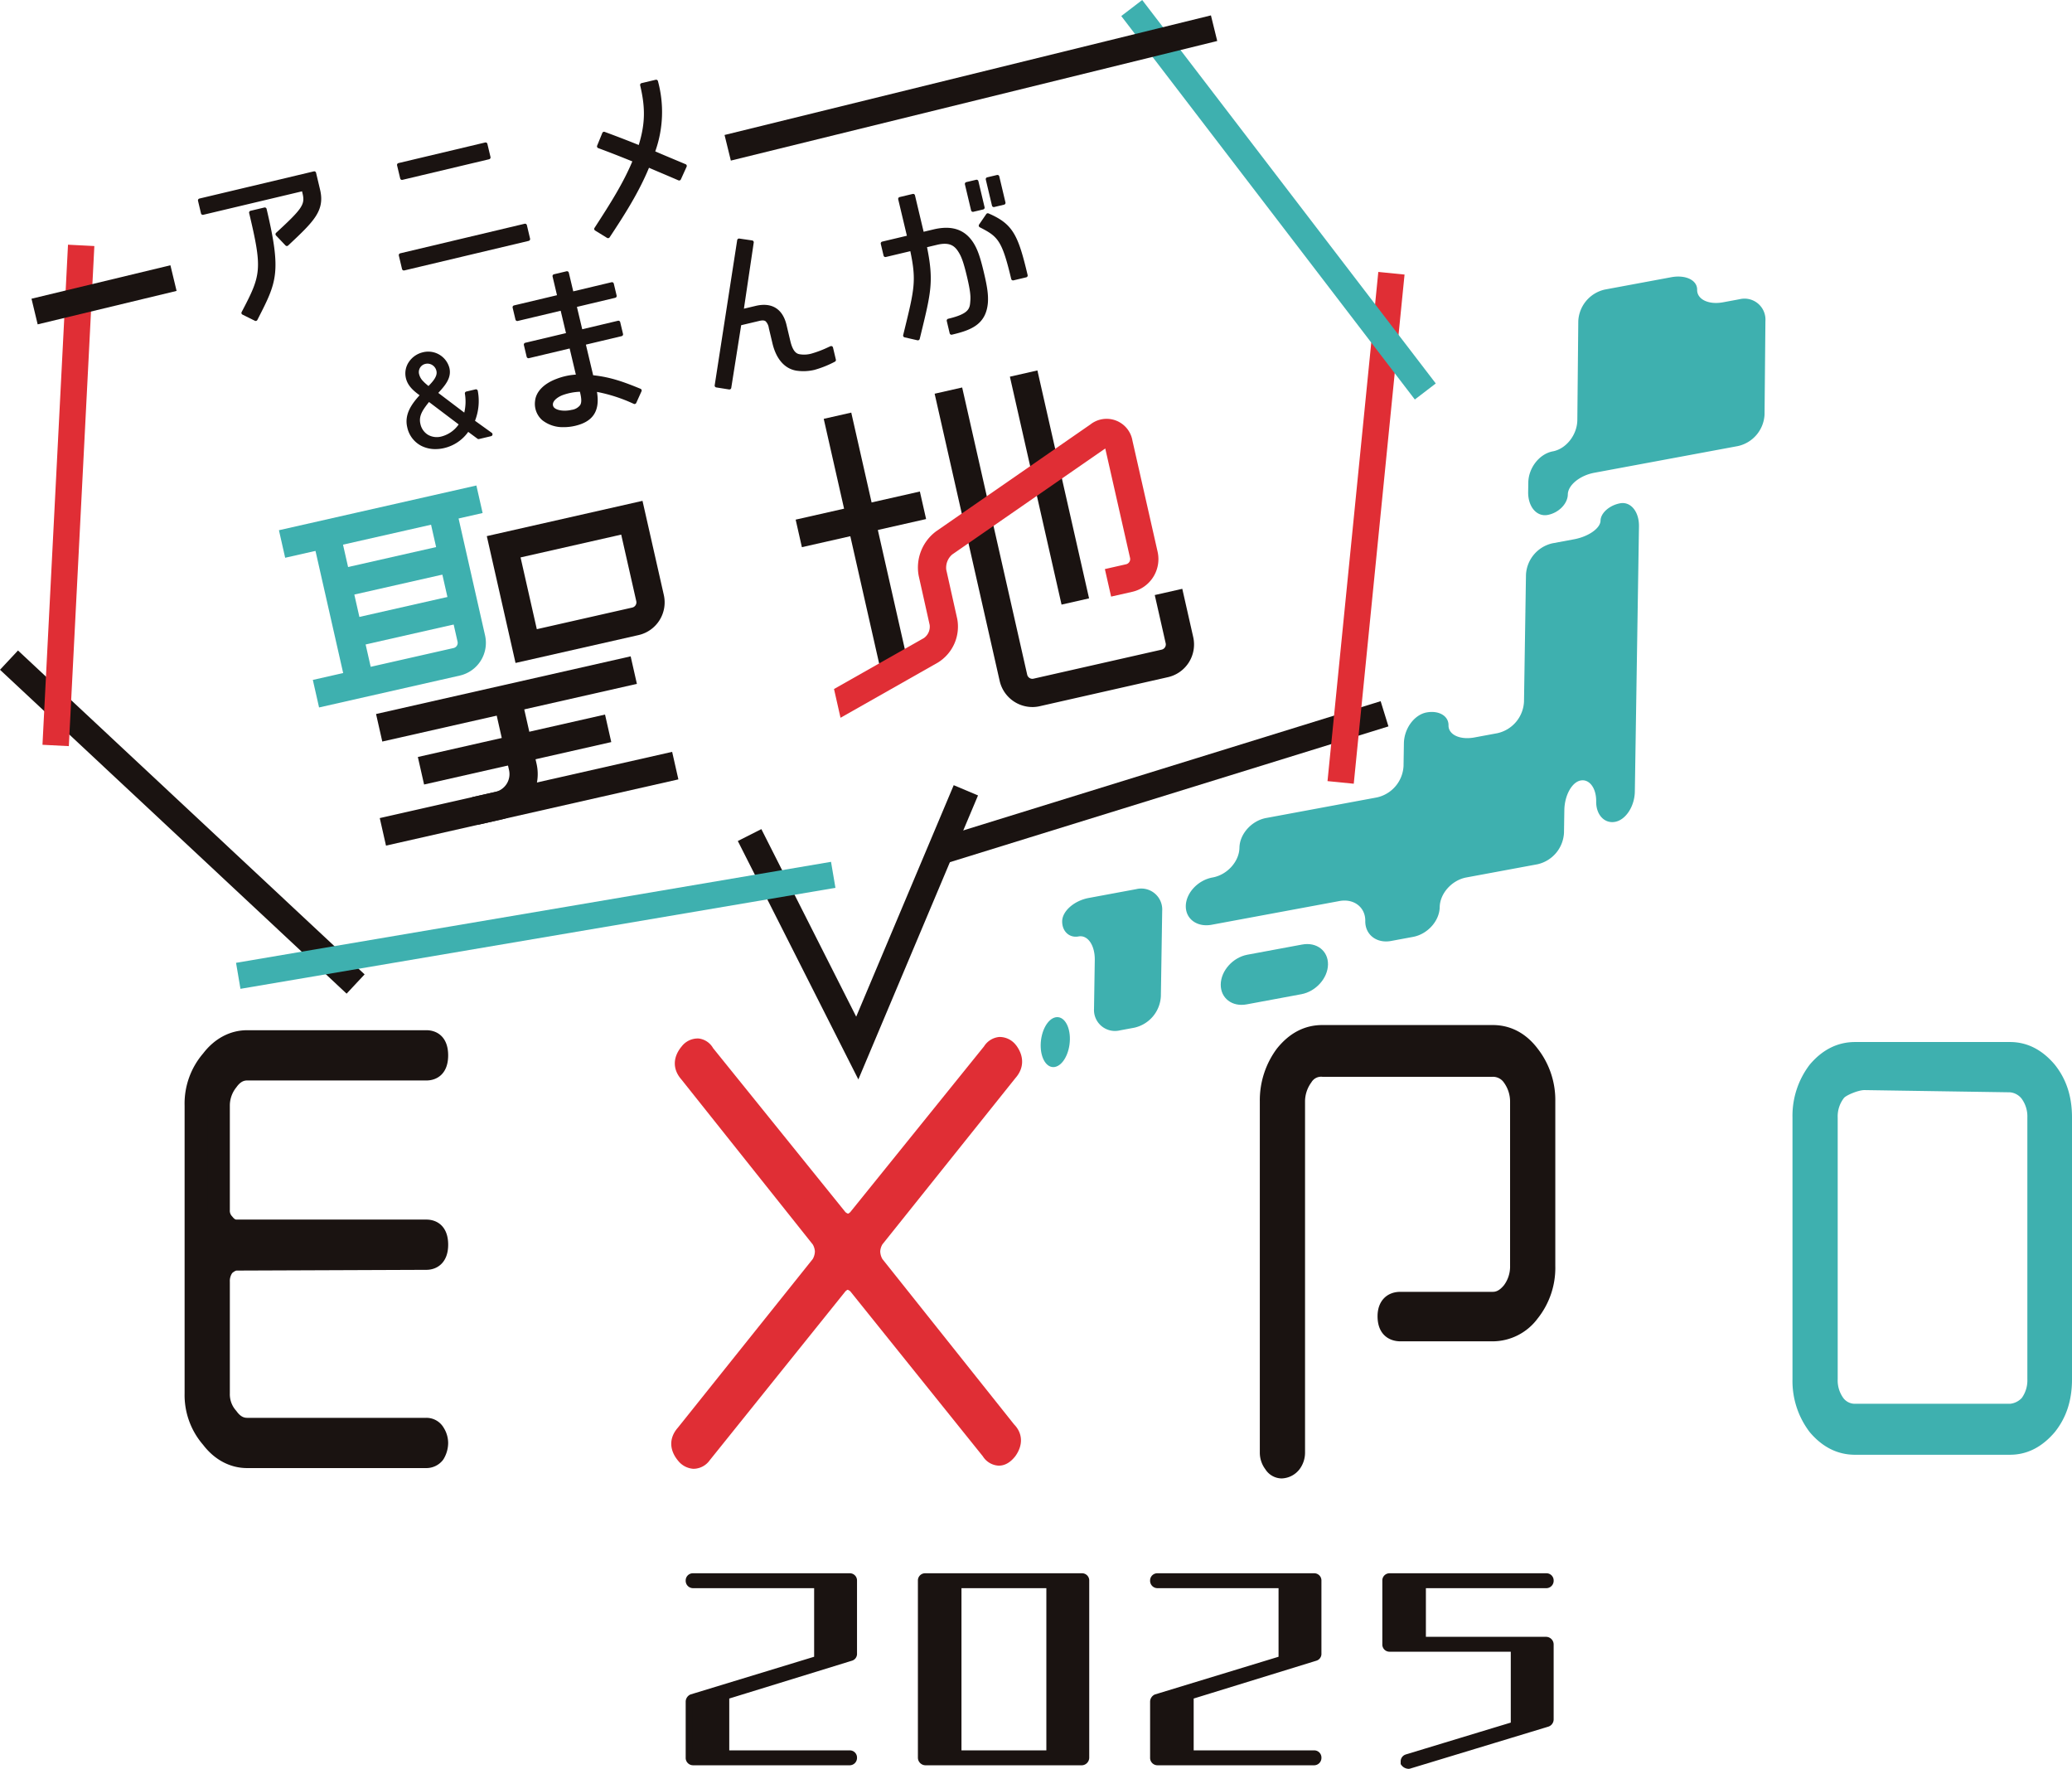 <svg id="グループ_4322" data-name="グループ 4322" xmlns="http://www.w3.org/2000/svg" xmlns:xlink="http://www.w3.org/1999/xlink" width="629.157" height="536.992" viewBox="0 0 629.157 536.992">
  <defs>
    <clipPath id="clip-path">
      <rect id="長方形_2699" data-name="長方形 2699" width="629.157" height="536.992" fill="none"/>
    </clipPath>
    <clipPath id="clip-path-2">
      <rect id="長方形_2703" data-name="長方形 2703" width="112.043" height="105.776" transform="translate(0 24.75) rotate(-12.762)" fill="none"/>
    </clipPath>
  </defs>
  <g id="グループ_4317" data-name="グループ 4317">
    <g id="グループ_4316" data-name="グループ 4316" clip-path="url(#clip-path)">
      <path id="パス_38203" data-name="パス 38203" d="M67.569,402.546c-4.132,0-7.9-2.021-10.78-5.839a19.783,19.783,0,0,1-4.85-13.474V295.878a19.961,19.961,0,0,1,4.85-13.7c2.875-3.819,6.648-5.839,10.78-5.839H122c2.156,0,3.234,1.346,3.234,4.267s-1.078,4.267-3.234,4.267H67.569a7.133,7.133,0,0,0-5.929,3.368,12.2,12.2,0,0,0-2.694,7.636v31.664a5.79,5.79,0,0,0,1.616,4.266,4.74,4.74,0,0,0,3.773,2.022H122c2.156,0,3.234,1.346,3.234,4.267,0,2.7-1.078,4.267-3.234,4.267l-57.669.224a5.9,5.9,0,0,0-3.773,1.8,7.519,7.519,0,0,0-1.616,4.941v33.91a10.759,10.759,0,0,0,2.694,7.411,7.134,7.134,0,0,0,5.929,3.369H122a2.707,2.707,0,0,1,2.335,1.348,5.449,5.449,0,0,1,.9,2.919,6.247,6.247,0,0,1-.9,3.144A3.079,3.079,0,0,1,122,402.546Z" transform="translate(7.478 39.785)" fill="#1a1311"/>
      <path id="パス_38204" data-name="パス 38204" d="M122.427,406.33H67.992c-5.154,0-9.9-2.505-13.376-7.061A23.068,23.068,0,0,1,49,383.657V296.3a23.385,23.385,0,0,1,5.616-15.837c3.478-4.555,8.223-7.062,13.376-7.062h54.435c3.188,0,6.6,2,6.6,7.629s-3.408,7.628-6.6,7.628H67.992c-.829,0-1.942.224-3.2,1.971l-.1.136a8.784,8.784,0,0,0-1.957,5.534v31.664a2.439,2.439,0,0,0,.68,1.938l.2.229c.609.76.987.76,1.149.76h57.669c3.188,0,6.6,2,6.6,7.629s-3.553,7.628-6.6,7.628l-57.655.224c-.031,0-.435.009-1.32.746a4.294,4.294,0,0,0-.721,2.629v33.911a7.439,7.439,0,0,0,1.845,5.176l.215.268c1.258,1.749,2.371,1.973,3.2,1.973h54.435a6.05,6.05,0,0,1,5.218,2.98,8.827,8.827,0,0,1,1.378,4.648,9.622,9.622,0,0,1-1.378,4.875l-.257.37a6.406,6.406,0,0,1-4.96,2.384M67.992,280.124c-3.078,0-5.878,1.556-8.094,4.5l-.188.228A16.533,16.533,0,0,0,55.724,296.3v87.357a16.433,16.433,0,0,0,3.988,11.225l.186.226c2.216,2.944,5.015,4.5,8.094,4.5h54.13a2.663,2.663,0,0,0,.176-.9,1.8,1.8,0,0,0-.259-.9H67.992a10.371,10.371,0,0,1-8.556-4.627,14.08,14.08,0,0,1-3.43-9.513V349.746a10.831,10.831,0,0,1,2.353-7.04l.387-.408a9.094,9.094,0,0,1,6.012-2.649l57.459-.224a4.266,4.266,0,0,0,.081-.9,5.482,5.482,0,0,0-.064-.906H64.758a7.984,7.984,0,0,1-6.3-3.168,9.2,9.2,0,0,1-2.447-6.482V296.3a15.647,15.647,0,0,1,3.378-9.669,10.389,10.389,0,0,1,8.607-4.7h54.243a6.433,6.433,0,0,0,0-1.811Z" transform="translate(7.055 39.362)" fill="#1a1311"/>
      <path id="パス_38205" data-name="パス 38205" d="M223.469,344.127a8.219,8.219,0,0,0,1.257-4.266,8.088,8.088,0,0,0-1.257-4.044l-40.063-50.3c-1.616-1.8-1.616-3.593,0-5.615,1.618-1.8,3.054-1.8,4.312.225L228.14,330.2a5.019,5.019,0,0,0,3.234,1.572,4.645,4.645,0,0,0,3.233-1.572l40.781-50.527c1.438-2.021,2.875-2.021,4.492-.224,1.437,2.02,1.437,3.817-.181,5.613l-40.6,50.751a8.088,8.088,0,0,0-1.258,4.044,8.219,8.219,0,0,0,1.258,4.266l40.241,50.528c1.618,1.572,1.618,3.368.181,5.389-1.618,2.02-3.054,2.02-4.492,0l-40.422-50.3a5.016,5.016,0,0,0-3.233-1.572,4.648,4.648,0,0,0-3.234,1.572l-41.32,51.426c-1.437,1.8-2.875,1.8-4.491,0-1.616-2.02-1.616-3.817,0-5.613Z" transform="translate(26.076 40.043)" fill="#e02e35"/>
      <path id="パス_38206" data-name="パス 38206" d="M185.058,406.3a6.459,6.459,0,0,1-4.806-2.46l-.126-.149c-2.621-3.275-2.6-6.873.055-9.884l40.956-51.2a4.91,4.91,0,0,0,.65-2.327,4.792,4.792,0,0,0-.652-2.107L181.256,288.1c-2.649-3.011-2.671-6.605-.053-9.88l.127-.149a6.173,6.173,0,0,1,5.164-2.415,5.816,5.816,0,0,1,4.379,2.921l40.171,49.767a2.187,2.187,0,0,0,.826.493,2.419,2.419,0,0,0,.671-.484l40.6-50.3a6.145,6.145,0,0,1,4.626-2.861,6.274,6.274,0,0,1,5.038,2.426l.241.3c2.337,3.288,2.208,6.828-.35,9.731l-40.417,50.521a4.793,4.793,0,0,0-.65,2.1,4.912,4.912,0,0,0,.651,2.33l40,50.223c2.62,2.684,2.778,6.248.408,9.58l-.115.152c-1.515,1.893-3.218,2.833-5.079,2.774a6.016,6.016,0,0,1-4.713-2.839l-40.229-50.063a2.2,2.2,0,0,0-.823-.491,2.375,2.375,0,0,0-.67.48l-41.191,51.266a6.142,6.142,0,0,1-4.648,2.6c-.053,0-.105,0-.157,0m-.16-7.569c.007,0,.032.086.127.253l41.16-51.2a7.84,7.84,0,0,1,5.611-2.557,8.27,8.27,0,0,1,5.611,2.557l.242.271,39.961,49.73c.01-.031.017-.056.022-.075-.022-.012-.083-.1-.213-.223l-.286-.316-40.445-50.811a11.6,11.6,0,0,1-1.787-6.079,11.372,11.372,0,0,1,1.787-5.854l.207-.289,40.729-50.9a2.393,2.393,0,0,0,.317-.427L237.407,333a7.842,7.842,0,0,1-5.611,2.556A8.274,8.274,0,0,1,226.185,333l-.238-.265-39.968-49.516v.006a2.675,2.675,0,0,0,.35.461l.13.153,40.266,50.586a11.373,11.373,0,0,1,1.787,5.854,11.585,11.585,0,0,1-1.787,6.079l-.207.288L185.25,398.224a1.731,1.731,0,0,0-.352.506h0" transform="translate(25.652 39.62)" fill="#e02e35"/>
      <path id="パス_38207" data-name="パス 38207" d="M415.664,280.806a21.791,21.791,0,0,1,4.671,13.923v50a21.36,21.36,0,0,1-4.671,13.923,13.833,13.833,0,0,1-10.959,5.613H376.678c-2.335,0-3.592-1.348-3.592-4.266,0-2.7,1.257-4.044,3.592-4.044H404.7c2.336,0,4.312-1.122,6.109-3.368a12.844,12.844,0,0,0,2.514-7.859v-50a13.166,13.166,0,0,0-2.514-7.636,7.412,7.412,0,0,0-6.109-3.144h-51.74a6.783,6.783,0,0,0-6.108,3.144,13.159,13.159,0,0,0-2.516,7.636V401.4a5.028,5.028,0,0,1-1.079,3.144,3.882,3.882,0,0,1-2.694,1.348,2.656,2.656,0,0,1-2.156-1.348,5.034,5.034,0,0,1-1.078-3.144V294.729a22.746,22.746,0,0,1,4.491-13.923c3.054-3.819,6.648-5.839,11.139-5.839H404.7c4.312,0,8.084,2.02,10.959,5.839" transform="translate(48.567 39.588)" fill="#1a1311"/>
      <path id="パス_38208" data-name="パス 38208" d="M340.992,409.672a5.956,5.956,0,0,1-4.913-2.779,8.428,8.428,0,0,1-1.683-5.074V295.151a26.246,26.246,0,0,1,5.167-15.946c3.83-4.79,8.461-7.178,13.825-7.178h51.74c5.377,0,10.083,2.467,13.615,7.139a25.319,25.319,0,0,1,5.377,15.985v50a24.656,24.656,0,0,1-5.407,16.024,17.066,17.066,0,0,1-13.585,6.874H377.1c-3.362,0-6.954-2-6.954-7.628,0-4.5,2.731-7.4,6.954-7.4h28.026c.828,0,1.962-.233,3.431-2.041a9.5,9.5,0,0,0,1.831-5.825v-50a9.806,9.806,0,0,0-1.831-5.6,4.027,4.027,0,0,0-3.431-1.817h-51.74a3.4,3.4,0,0,0-3.276,1.595l-.1.153a9.813,9.813,0,0,0-1.881,5.671V401.82a8.41,8.41,0,0,1-1.816,5.244l-.247.277a7.1,7.1,0,0,1-5.073,2.331m12.4-130.922c-3.31,0-6.015,1.454-8.513,4.578a19.265,19.265,0,0,0-3.754,11.823V401.82a1.8,1.8,0,0,0,.141.709,1.78,1.78,0,0,0,.142-.709V295.151a16.58,16.58,0,0,1,3.1-9.527,10.086,10.086,0,0,1,8.889-4.615h51.74a10.822,10.822,0,0,1,8.734,4.406l.1.135a16.593,16.593,0,0,1,3.149,9.6v50a16.269,16.269,0,0,1-3.149,9.824l-.1.135c-2.458,3.071-5.4,4.63-8.734,4.63H377.1c-.068,0-.125,0-.173.007a3.29,3.29,0,0,0-.057.674,3.926,3.926,0,0,0,.083.9c.041,0,.09,0,.147,0h28.026a10.427,10.427,0,0,0,8.334-4.352A17.945,17.945,0,0,0,417.4,345.15v-50a18.419,18.419,0,0,0-3.933-11.823l-.062-.079c-2.247-2.986-5.031-4.5-8.273-4.5Z" transform="translate(48.144 39.164)" fill="#1a1311"/>
      <path id="パス_38209" data-name="パス 38209" d="M552.382,285.1c3.053,3.817,4.49,8.31,4.49,13.923v79.5c0,5.615-1.437,10.106-4.49,13.923-3.054,3.594-6.647,5.615-10.959,5.615h-47.07c-4.491,0-8.083-2.02-11.138-5.615a22.28,22.28,0,0,1-4.491-13.923v-79.5a22.282,22.282,0,0,1,4.491-13.923c3.054-3.593,6.646-5.613,11.138-5.613h47.07c4.312,0,7.9,2.02,10.959,5.613m-2.336,13.923a12.381,12.381,0,0,0-2.516-7.86,8.354,8.354,0,0,0-6.108-3.144l-44.195-.674c-2.516,0-7.546,1.8-8.983,3.817a12.382,12.382,0,0,0-2.515,7.86v79.5a12.377,12.377,0,0,0,2.515,7.86,7.711,7.711,0,0,0,6.108,2.919h47.07a8.913,8.913,0,0,0,6.108-2.919,12.376,12.376,0,0,0,2.516-7.86Z" transform="translate(68.923 40.238)" fill="#3eb0af"/>
      <path id="パス_38210" data-name="パス 38210" d="M541.846,401.836h-47.07c-5.255,0-9.865-2.288-13.7-6.8l-.124-.156a25.545,25.545,0,0,1-5.167-15.945v-79.5a25.548,25.548,0,0,1,5.167-15.946l.125-.156c3.835-4.511,8.444-6.8,13.7-6.8h47.07c5.137,0,9.685,2.287,13.52,6.8l.064.078c3.518,4.4,5.228,9.637,5.228,16.023v79.5c0,6.386-1.71,11.627-5.228,16.024-3.9,4.587-8.447,6.875-13.584,6.875m-55.582-11.077c2.55,2.97,5.258,4.354,8.512,4.354h47.07c3.116,0,5.863-1.448,8.4-4.431,2.5-3.123,3.69-6.88,3.69-11.745v-79.5c0-4.846-1.183-8.591-3.722-11.784-2.525-2.955-5.261-4.392-8.365-4.392h-47.07c-3.255,0-5.962,1.384-8.512,4.354a19.064,19.064,0,0,0-3.754,11.822v79.5a19.069,19.069,0,0,0,3.754,11.822m55.582,2.319h-47.07a11.123,11.123,0,0,1-8.733-4.18,15.72,15.72,0,0,1-3.252-9.96v-79.5a15.743,15.743,0,0,1,3.2-9.9c2.321-3.142,8.426-5.143,11.659-5.143l44.247.674a11.647,11.647,0,0,1,8.568,4.272l.113.134a15.718,15.718,0,0,1,3.252,9.96v79.5a15.721,15.721,0,0,1-3.252,9.96l-.248.277a12.21,12.21,0,0,1-8.485,3.9M497.6,291.125c-1.793,0-5.516,1.539-6.2,2.41l-.11.144a9.109,9.109,0,0,0-1.779,5.762v79.5a9.1,9.1,0,0,0,1.778,5.76,4.376,4.376,0,0,0,3.483,1.658h47.07a5.6,5.6,0,0,0,3.594-1.8,9.2,9.2,0,0,0,1.667-5.617v-79.5a9.149,9.149,0,0,0-1.726-5.695,5.075,5.075,0,0,0-3.535-1.948Z" transform="translate(68.5 39.814)" fill="#3eb0af"/>
      <path id="パス_38211" data-name="パス 38211" d="M291.606,272.237l.23-14.737c.07-4.475-2.138-7.682-4.933-7.162s-5.017-1.554-4.966-4.631,3.658-6.232,8.058-7.049l14.468-2.687a6.368,6.368,0,0,1,7.841,6.622l-.4,25.874a10.313,10.313,0,0,1-8.092,9.581l-4.362.81a6.366,6.366,0,0,1-7.84-6.621" transform="translate(40.591 33.954)" fill="#3eb0af"/>
      <path id="パス_38212" data-name="パス 38212" d="M417.667,139.54c.042-2.816,3.644-5.763,8.043-6.581l43.591-8.1a10.317,10.317,0,0,0,8.1-9.581l.265-28.385a6.364,6.364,0,0,0-7.837-6.621l-5.019.931c-4.4.818-7.927-.887-7.877-3.8s-3.479-4.622-7.878-3.806l-20.118,3.737a10.314,10.314,0,0,0-8.092,9.581L420.554,117c-.07,4.475-3.4,8.711-7.447,9.462s-7.374,4.985-7.441,9.462l-.044,2.861c-.066,4.476,2.585,7.6,5.924,6.981s6.079-3.407,6.121-6.223" transform="translate(58.398 10.566)" fill="#3eb0af"/>
      <path id="パス_38213" data-name="パス 38213" d="M324.025,262.789c.065-4.164,3.685-8.2,8.083-9.019l16.636-3.091c4.4-.816,7.914,1.9,7.849,6.061s-3.684,8.2-8.083,9.018l-16.636,3.091c-4.4.817-7.914-1.9-7.849-6.06" transform="translate(46.65 36.07)" fill="#3eb0af"/>
      <path id="パス_38214" data-name="パス 38214" d="M276.231,278.336c-.065,4.164,1.868,7.17,4.317,6.716s4.489-4.2,4.553-8.364-1.868-7.172-4.317-6.716-4.488,4.2-4.553,8.363" transform="translate(39.769 38.862)" fill="#3eb0af"/>
      <path id="パス_38215" data-name="パス 38215" d="M331.039,238.139c-.065,4.164-3.685,8.2-8.083,9.019l-.134.025c-4.4.817-8.015,4.69-8.073,8.651s3.461,6.509,7.86,5.692l38.79-7.2c4.4-.818,7.914,1.9,7.849,6.06s3.449,6.878,7.849,6.06l6.667-1.238c4.4-.818,8.019-4.855,8.084-9.019s3.684-8.2,8.083-9.02l21.561-4a10.315,10.315,0,0,0,8.094-9.582l.106-6.86c.07-4.474,2.288-8.5,4.955-9s4.777,2.358,4.714,6.373,2.511,6.782,5.75,6.18,5.918-4.715,5.987-9.19l1.256-80.5c.07-4.475-2.5-7.614-5.736-7.014s-5.895,2.959-5.936,5.267-3.642,4.84-8.041,5.657l-6.507,1.209a10.313,10.313,0,0,0-8.092,9.581l-.6,38.5a10.313,10.313,0,0,1-8.092,9.581l-6.949,1.29c-4.4.818-7.928-.832-7.88-3.682s-2.938-4.6-6.666-3.908-6.809,4.881-6.879,9.355l-.108,6.862a10.313,10.313,0,0,1-8.092,9.581l-33.653,6.251c-4.4.817-8.018,4.855-8.083,9.019" transform="translate(45.315 19.22)" fill="#3eb0af"/>
      <path id="パス_38216" data-name="パス 38216" d="M194.059,454.644V472.2h37.609a1.134,1.134,0,0,1,1.185,1.184,1.193,1.193,0,0,1-1.185,1.254H184.1a1.192,1.192,0,0,1-1.183-1.254V456.385a1.373,1.373,0,0,1,.835-1.253L221.919,443.5V420.866H184.1a1.192,1.192,0,0,1-1.183-1.255,1.133,1.133,0,0,1,1.183-1.183h47.57a1.134,1.134,0,0,1,1.185,1.183v22.149a1.1,1.1,0,0,1-.836,1.184Z" transform="translate(26.335 60.242)" fill="#1a1311"/>
      <path id="パス_38217" data-name="パス 38217" d="M231.8,475.807H184.23a2.238,2.238,0,0,1-2.226-2.3V456.517a2.41,2.41,0,0,1,1.468-2.212l37.535-11.445v-20.82H184.23a2.239,2.239,0,0,1-2.226-2.3,2.177,2.177,0,0,1,2.226-2.225H231.8a2.177,2.177,0,0,1,2.227,2.225V441.89a2.152,2.152,0,0,1-1.592,2.187l-37.2,11.467v15.74H231.8a2.178,2.178,0,0,1,2.227,2.226,2.238,2.238,0,0,1-2.227,2.3M184.23,419.6c-.121,0-.141.021-.141.141,0,.079.018.213.141.213h38.862V444.4l-38.906,11.857a.544.544,0,0,0-.1.256v16.994c0,.078.018.212.141.212H231.8c.122,0,.142-.134.142-.212,0-.12-.022-.142-.142-.142H193.147V454.005l38.694-11.927c.085-.03.1-.083.1-.188V419.742c0-.119-.022-.141-.142-.141Z" transform="translate(26.203 60.111)" fill="#1a1311"/>
      <path id="パス_38218" data-name="パス 38218" d="M294.49,419.611V473.38a1.28,1.28,0,0,1-1.184,1.254h-47.57a1.28,1.28,0,0,1-1.184-1.254V419.611a1.133,1.133,0,0,1,1.184-1.183h47.57a1.133,1.133,0,0,1,1.184,1.183M255.7,472.2h27.859v-51.33H255.7Z" transform="translate(35.209 60.242)" fill="#1a1311"/>
      <path id="パス_38219" data-name="パス 38219" d="M293.437,475.807h-47.57a2.325,2.325,0,0,1-2.226-2.3V419.742a2.177,2.177,0,0,1,2.226-2.226h47.57a2.177,2.177,0,0,1,2.227,2.226v53.769a2.326,2.326,0,0,1-2.227,2.3M245.867,419.6c-.121,0-.141.019-.141.141v53.769a.327.327,0,0,0,.144.211h47.566a.335.335,0,0,0,.141-.214V419.742c0-.12-.021-.141-.141-.141Zm38.862,53.768H254.784V419.955h29.945Zm-27.859-2.086h25.774V422.038H256.87Z" transform="translate(35.078 60.111)" fill="#1a1311"/>
      <path id="パス_38220" data-name="パス 38220" d="M317.332,454.644V472.2h37.609a1.134,1.134,0,0,1,1.185,1.184,1.193,1.193,0,0,1-1.185,1.254h-47.57a1.192,1.192,0,0,1-1.183-1.254V456.385a1.373,1.373,0,0,1,.835-1.253L345.191,443.5V420.866h-37.82a1.192,1.192,0,0,1-1.183-1.255,1.133,1.133,0,0,1,1.183-1.183h47.57a1.134,1.134,0,0,1,1.185,1.183v22.149a1.1,1.1,0,0,1-.836,1.184Z" transform="translate(44.083 60.242)" fill="#1a1311"/>
      <path id="パス_38221" data-name="パス 38221" d="M355.073,475.807H307.5a2.238,2.238,0,0,1-2.226-2.3V456.517a2.409,2.409,0,0,1,1.468-2.212l37.535-11.445v-20.82H307.5a2.238,2.238,0,0,1-2.226-2.3,2.177,2.177,0,0,1,2.226-2.225h47.57a2.177,2.177,0,0,1,2.227,2.225V441.89a2.152,2.152,0,0,1-1.592,2.187l-37.2,11.467v15.74h36.567a2.178,2.178,0,0,1,2.227,2.226,2.238,2.238,0,0,1-2.227,2.3M307.5,419.6c-.121,0-.141.021-.141.141,0,.079.018.213.141.213h38.862V444.4l-38.906,11.857a.543.543,0,0,0-.1.256v16.994c0,.078.018.212.141.212h47.57c.122,0,.142-.134.142-.212,0-.12-.022-.142-.142-.142H316.42V454.005l38.694-11.927c.085-.03.1-.083.1-.188V419.742c0-.119-.022-.141-.142-.141Z" transform="translate(43.951 60.111)" fill="#1a1311"/>
      <path id="パス_38222" data-name="パス 38222" d="M417.763,438.974v22.774a1.28,1.28,0,0,1-.836,1.184l-42,12.746a1.616,1.616,0,0,1-1.532-.7v-.558a1.178,1.178,0,0,1,.835-1.045s21.1-6.407,32.6-9.889V440.158H369.009a1.134,1.134,0,0,1-1.184-1.184V419.611a1.133,1.133,0,0,1,1.184-1.183h47.57a1.133,1.133,0,0,1,1.184,1.183,1.191,1.191,0,0,1-1.184,1.255h-37.61V437.72h37.61a1.281,1.281,0,0,1,1.184,1.254" transform="translate(52.957 60.242)" fill="#1a1311"/>
      <path id="パス_38223" data-name="パス 38223" d="M374.827,476.881a2.811,2.811,0,0,1-2.147-1.162l-.194-.272v-.891a2.18,2.18,0,0,1,1.469-2l.107-.04s20.222-6.141,31.855-9.665V441.331H369.14a2.178,2.178,0,0,1-2.226-2.228V419.742a2.177,2.177,0,0,1,2.226-2.226h47.57a2.177,2.177,0,0,1,2.227,2.226,2.238,2.238,0,0,1-2.227,2.3H380.143v14.77H416.71a2.326,2.326,0,0,1,2.227,2.3v22.775a2.315,2.315,0,0,1-1.595,2.187l-41.979,12.739a1.918,1.918,0,0,1-.537.076m-.269-2.2a.64.64,0,0,0,.27.119l41.928-12.731a.34.34,0,0,0,.1-.186V439.106a.33.33,0,0,0-.145-.213H378.057v-18.94H416.71c.123,0,.142-.133.142-.212,0-.12-.022-.142-.142-.142H369.14c-.121,0-.141.021-.141.142V439.1c0,.121.021.142.141.142H408v25.148l-.74.224c-11.125,3.371-31.257,9.485-32.531,9.871a.491.491,0,0,0-.175.118Z" transform="translate(52.825 60.111)" fill="#1a1311"/>
      <path id="パス_38224" data-name="パス 38224" d="M232.442,297.705l-36.6-72.383,7.146-3.614,28.8,56.942,29.611-70.279,7.38,3.111Z" transform="translate(28.195 30)" fill="#1a1311"/>
      <rect id="長方形_2689" data-name="長方形 2689" width="8.007" height="144.034" transform="translate(0 203.331) rotate(-46.946)" fill="#1a1311"/>
      <rect id="長方形_2690" data-name="長方形 2690" width="183.247" height="8.006" transform="translate(71.676 292.301) rotate(-9.632)" fill="#3eb0af"/>
      <rect id="長方形_2691" data-name="長方形 2691" width="139.813" height="8.009" transform="translate(285.669 254.216) rotate(-17.2)" fill="#1a1311"/>
      <rect id="長方形_2692" data-name="長方形 2692" width="79.267" height="8.57" transform="translate(114.188 216.767) rotate(-12.762)" fill="#1a1311"/>
      <rect id="長方形_2693" data-name="長方形 2693" width="58.294" height="8.57" transform="matrix(0.975, -0.221, 0.221, 0.975, 126.879, 229.814)" fill="#1a1311"/>
      <rect id="長方形_2694" data-name="長方形 2694" width="62.253" height="8.57" transform="translate(143.381 242.006) rotate(-12.762)" fill="#1a1311"/>
      <path id="パス_38225" data-name="パス 38225" d="M102.694,230.124l-1.893-8.359,35.095-7.948a5.547,5.547,0,0,0,4.163-6.6L135.4,186.629l8.359-1.892,4.663,20.586a14.12,14.12,0,0,1-10.629,16.853Z" transform="translate(14.513 26.597)" fill="#1a1311"/>
      <rect id="長方形_2695" data-name="長方形 2695" width="61.473" height="8.571" transform="translate(84.698 160.971) rotate(-12.762)" fill="#3eb0af"/>
      <rect id="長方形_2696" data-name="長方形 2696" width="8.57" height="49.708" transform="matrix(0.975, -0.221, 0.221, 0.975, 94.85, 163.065)" fill="#3eb0af"/>
      <rect id="長方形_2697" data-name="長方形 2697" width="35.984" height="8.571" transform="translate(101.515 173.088) rotate(-12.762)" fill="#3eb0af"/>
      <rect id="長方形_2698" data-name="長方形 2698" width="35.984" height="8.571" transform="translate(104.946 188.236) rotate(-12.762)" fill="#3eb0af"/>
      <path id="パス_38226" data-name="パス 38226" d="M84.929,195.491l-1.893-8.359,42.743-9.681a1.613,1.613,0,0,0,1.206-1.908l-9-39.71,8.359-1.893,8.994,39.708a10.186,10.186,0,0,1-7.67,12.162Z" transform="translate(11.955 19.284)" fill="#3eb0af"/>
      <path id="パス_38227" data-name="パス 38227" d="M137.935,182.129l-8.722-38.506,47.278-10.708,6.475,28.589a10.179,10.179,0,0,1-7.67,12.162Zm1.53-32.04,4.935,21.789,29-6.57a1.619,1.619,0,0,0,1.206-1.91l-4.583-20.231Z" transform="translate(18.603 19.136)" fill="#1a1311"/>
    </g>
  </g>
  <g id="グループ_4319" data-name="グループ 4319" transform="translate(234.709 102.59)">
    <g id="グループ_4318" data-name="グループ 4318" transform="translate(0 0)" clip-path="url(#clip-path-2)">
      <path id="パス_38228" data-name="パス 38228" d="M277.739,199.843a10.2,10.2,0,0,1-9.907-7.924l-19.749-87.195,8.359-1.893,19.748,87.2a1.59,1.59,0,0,0,.71.992,1.573,1.573,0,0,0,1.2.213l38.944-8.82a1.619,1.619,0,0,0,1.2-1.91l-3.321-14.66,8.359-1.892,3.32,14.66a10.179,10.179,0,0,1-7.669,12.16l-38.944,8.82a10.152,10.152,0,0,1-2.255.254" transform="translate(-198.992 -87.786)" fill="#1a1311"/>
      <rect id="長方形_2700" data-name="長方形 2700" width="8.57" height="70.973" transform="matrix(0.975, -0.221, 0.221, 0.975, 71.942, 11.764)" fill="#1a1311"/>
      <rect id="長方形_2701" data-name="長方形 2701" width="38.671" height="8.57" transform="translate(6.89 55.166) rotate(-12.754)" fill="#1a1311"/>
      <rect id="長方形_2702" data-name="長方形 2702" width="8.57" height="78.505" transform="translate(15.415 24.566) rotate(-12.762)" fill="#1a1311"/>
      <path id="パス_38229" data-name="パス 38229" d="M221.894,203.03l-4.225-7.456,31.522-17.863a4.25,4.25,0,0,0,1.765-3.978l-3.329-14.9a13.678,13.678,0,0,1,5.294-13.545l46.858-32.451a7.956,7.956,0,0,1,12.754,4.964l7.631,33.693a10.18,10.18,0,0,1-7.67,12.163l-6.447,1.46-1.893-8.358,6.447-1.461a1.618,1.618,0,0,0,1.2-1.91l-7.529-33.24L257.8,152.328a5.287,5.287,0,0,0-1.81,4.633l3.33,14.9a12.812,12.812,0,0,1-5.905,13.3Z" transform="translate(-203.37 -86.585)" fill="#e02e35"/>
    </g>
  </g>
  <g id="グループ_4321" data-name="グループ 4321">
    <g id="グループ_4320" data-name="グループ 4320" clip-path="url(#clip-path)">
      <path id="パス_38230" data-name="パス 38230" d="M84.811,52.086,84.5,50.78,53.952,58.035l-.906-3.819,34.732-8.249L89,51.092c1.454,6.12-1.894,9.238-9.53,16.409l-2.873-3.019c7.937-7.3,9.064-8.839,8.218-12.4M68.572,57.932l4.185-.994c4.6,19.354,3.013,22-2.754,33.312l-3.76-1.87c5.938-11.3,6.5-12.873,2.329-30.448" transform="translate(7.637 6.618)" fill="#1a1311"/>
      <path id="パス_38231" data-name="パス 38231" d="M70.075,90.894a.564.564,0,0,1-.254-.061l-3.76-1.87a.564.564,0,0,1-.289-.335.571.571,0,0,1,.038-.442c5.935-11.3,6.367-12.835,2.279-30.051a.57.57,0,0,1,.424-.688l4.184-.994a.579.579,0,0,1,.432.069.569.569,0,0,1,.256.356c4.572,19.248,3.069,22.2-2.526,33.168l-.273.535a.572.572,0,0,1-.51.312M67.094,88.2l2.73,1.358.016-.032C75.23,78.957,76.717,76.038,72.4,57.7l-3.072.73C73.292,75.186,72.8,77.315,67.094,88.2M79.537,68.145a.57.57,0,0,1-.414-.177l-2.872-3.02a.573.573,0,0,1,.027-.816c7.915-7.28,8.818-8.608,8.049-11.842l-.178-.75L54.157,58.663a.57.57,0,0,1-.689-.424l-.906-3.819a.57.57,0,0,1,.423-.688l34.733-8.249a.57.57,0,0,1,.689.424l1.217,5.125c1.525,6.42-1.965,9.7-9.611,16.878l-.085.079a.571.571,0,0,1-.392.156M77.48,64.58l2.08,2.186c7.3-6.852,10.3-9.781,8.952-15.47l-1.086-4.569L53.807,54.712l.643,2.705,29.99-7.123a.566.566,0,0,1,.689.424l.311,1.306c.921,3.878-.469,5.648-7.96,12.555" transform="translate(7.565 6.546)" fill="#1a1311"/>
      <path id="パス_38232" data-name="パス 38232" d="M106.826,48.53l-.944-3.975,26.31-6.25.944,3.975Zm37.36,14.445.969,4.081-37.766,8.971-.97-4.082Z" transform="translate(15.244 5.515)" fill="#1a1311"/>
      <path id="パス_38233" data-name="パス 38233" d="M107.46,76.669a.572.572,0,0,1-.556-.44l-.97-4.081a.579.579,0,0,1,.07-.432.57.57,0,0,1,.355-.256l37.767-8.97a.572.572,0,0,1,.689.424L145.781,67a.57.57,0,0,1-.423.688l-37.766,8.97a.532.532,0,0,1-.133.016m-.28-4.229.7,2.969L144.537,66.7l-.7-2.969ZM106.9,49.173a.573.573,0,0,1-.3-.086.567.567,0,0,1-.256-.355l-.944-3.975a.571.571,0,0,1,.423-.688l26.31-6.25a.567.567,0,0,1,.689.424l.945,3.974a.573.573,0,0,1-.424.69l-26.31,6.248a.585.585,0,0,1-.133.016m-.255-4.123.68,2.863,25.2-5.986-.681-2.862Z" transform="translate(15.172 5.443)" fill="#1a1311"/>
      <path id="パス_38234" data-name="パス 38234" d="M175.474,43.162c2.958,1.287,5.593,2.375,9.707,4.106l-1.74,3.839c-4.127-1.783-6.7-2.829-9.472-4.05-3,7.4-7,13.818-12.12,21.557l-3.625-2.233c5.219-8.038,8.981-14.07,11.746-20.805-5.022-2.067-8.9-3.522-10.9-4.261l1.572-3.855c2.727,1.009,6.427,2.4,10.892,4.21,2.085-6.574,2.393-11.566.628-18.993l4.289-1.018a35.274,35.274,0,0,1-.971,21.5" transform="translate(22.78 3.118)" fill="#1a1311"/>
      <path id="パス_38235" data-name="パス 38235" d="M161.919,69.257a.576.576,0,0,1-.3-.085L158,66.94a.572.572,0,0,1-.181-.8c4.952-7.626,8.7-13.581,11.479-20.183-3.469-1.42-6.95-2.776-10.354-4.036a.573.573,0,0,1-.332-.752l1.572-3.854a.569.569,0,0,1,.728-.32c2.815,1.04,6.228,2.322,10.332,3.981,1.958-6.427,2.063-11.237.434-18.1a.569.569,0,0,1,.423-.686l4.289-1.02a.585.585,0,0,1,.432.07.567.567,0,0,1,.256.355,35.687,35.687,0,0,1-.82,21.32c2,.868,3.9,1.662,6.268,2.654l2.954,1.24a.572.572,0,0,1,.3.763l-1.741,3.84a.572.572,0,0,1-.748.291c-1.956-.847-3.561-1.526-5-2.138-1.407-.594-2.66-1.125-3.933-1.678-3.133,7.559-7.44,14.3-11.95,21.113a.574.574,0,0,1-.478.255m-2.826-2.985,2.655,1.636c4.472-6.765,8.719-13.481,11.761-20.994a.574.574,0,0,1,.315-.315.561.561,0,0,1,.446.007c1.457.638,2.857,1.232,4.456,1.908,1.317.557,2.768,1.171,4.5,1.916l1.265-2.792-2.41-1.011c-2.562-1.074-4.572-1.917-6.761-2.87a.571.571,0,0,1-.313-.7,34.66,34.66,0,0,0,1.087-20.634l-3.176.754a31.985,31.985,0,0,1-.77,18.742.57.57,0,0,1-.3.344.576.576,0,0,1-.459.014c-4.094-1.666-7.517-2.958-10.355-4.012l-1.139,2.795c3.416,1.27,6.9,2.637,10.369,4.065a.57.57,0,0,1,.311.745c-2.776,6.763-6.517,12.762-11.476,20.408" transform="translate(22.708 3.046)" fill="#1a1311"/>
      <path id="パス_38236" data-name="パス 38236" d="M119.18,121.965c-4.577,1.088-9.311-.768-10.528-5.893-.922-3.882,1.515-6.975,4.047-9.665-1.874-1.373-3.873-2.794-4.457-5.246a6.219,6.219,0,0,1,12.093-2.834c.677,2.856-1.357,5.042-3.668,7.524l9.057,6.862a14.7,14.7,0,0,0,.436-6.8l2.782-.661a15.786,15.786,0,0,1-.993,9.172l5.458,3.926-3.662.869-3.284-2.431a11.9,11.9,0,0,1-7.281,5.172m-6.691-19.377a11.026,11.026,0,0,0,1.047.99c.343.305.723.6,1.058.871,1.3-1.354,3.417-3.364,2.922-5.451a3.337,3.337,0,0,0-4.059-2.595,3.116,3.116,0,0,0-2.257,4.016,4.987,4.987,0,0,0,1.289,2.169m.778,6.856c-1.29,1.739-2.288,3.56-1.74,5.869a5.583,5.583,0,0,0,7.042,4.244,10,10,0,0,0,5.93-4.347l-9.9-7.475c-.446.57-.9,1.1-1.335,1.709" transform="translate(15.562 13.51)" fill="#1a1311"/>
      <path id="パス_38237" data-name="パス 38237" d="M116.745,122.907a9.445,9.445,0,0,1-4.277-.977,8.231,8.231,0,0,1-4.3-5.653c-.906-3.812,1.2-6.927,3.748-9.717-1.737-1.282-3.581-2.774-4.156-5.2a6.2,6.2,0,0,1,.952-4.983,7.067,7.067,0,0,1,4.157-2.851,6.643,6.643,0,0,1,8.1,4.737c.7,2.961-1.2,5.236-3.375,7.582l7.889,5.976a14.6,14.6,0,0,0,.189-5.755.573.573,0,0,1,.434-.638l2.782-.66a.573.573,0,0,1,.7.458,16.5,16.5,0,0,1-.843,9.079l5.079,3.653a.573.573,0,0,1-.2,1.022l-3.663.871a.576.576,0,0,1-.471-.1l-2.805-2.076a12.425,12.425,0,0,1-7.289,4.912,11.372,11.372,0,0,1-2.638.315M114.5,94.481a5.886,5.886,0,0,0-4.847,2.545,5.072,5.072,0,0,0-.784,4.075c.522,2.2,2.349,3.533,4.116,4.828l.121.089a.57.57,0,0,1,.078.853c-2.347,2.495-4.781,5.464-3.908,9.141a7.115,7.115,0,0,0,3.709,4.9,8.988,8.988,0,0,0,6.132.57,11.3,11.3,0,0,0,6.932-4.922.571.571,0,0,1,.379-.255.592.592,0,0,1,.444.1l3.07,2.273,2.184-.519-4.441-3.194a.572.572,0,0,1-.182-.71,15.072,15.072,0,0,0,1.04-8.226l-1.68.4a14.807,14.807,0,0,1-.526,6.537.561.561,0,0,1-.371.368.572.572,0,0,1-.518-.089l-9.057-6.862a.572.572,0,0,1-.223-.406.565.565,0,0,1,.151-.439c2.219-2.384,4.137-4.443,3.53-7a5.415,5.415,0,0,0-5.349-4.051m2.573,25.908a6.2,6.2,0,0,1-3.207-.859,6.29,6.29,0,0,1-2.828-4.012c-.61-2.573.522-4.568,1.837-6.338.3-.414.6-.8.907-1.175l.438-.549a.571.571,0,0,1,.8-.105l9.9,7.475a.57.57,0,0,1,.122.788,10.516,10.516,0,0,1-6.263,4.573,7.339,7.339,0,0,1-1.7.2m-2.3-11.789-.095.121c-.294.366-.588.732-.874,1.129l0,.007c-1.33,1.793-2.12,3.4-1.645,5.4a5.083,5.083,0,0,0,2.3,3.3,5.4,5.4,0,0,0,4.051.524,9.168,9.168,0,0,0,5.268-3.674Zm-1.433.916h0Zm1.326-4.424a.569.569,0,0,1-.356-.125l-.151-.12c-.3-.241-.63-.5-.93-.771a11.466,11.466,0,0,1-1.089-1.028,5.5,5.5,0,0,1-1.423-2.424,3.666,3.666,0,0,1,2.681-4.705,3.892,3.892,0,0,1,4.745,3.019c.539,2.266-1.483,4.349-2.821,5.728l-.244.252a.573.573,0,0,1-.413.175m-.339-8.139a2.912,2.912,0,0,0-.666.078,2.551,2.551,0,0,0-1.833,3.33,4.4,4.4,0,0,0,1.15,1.908l.01.009a10.022,10.022,0,0,0,.991.937c.209.185.428.364.637.534,1.222-1.26,2.795-2.943,2.415-4.547a2.8,2.8,0,0,0-2.7-2.249" transform="translate(15.49 13.438)" fill="#1a1311"/>
      <path id="パス_38238" data-name="パス 38238" d="M160.9,107.839c1.209,5.791-.432,9.111-5.978,10.427-5.7,1.354-12.106-.716-11.537-6.93.265-2.6,2.5-4.848,6.15-6.213a19.3,19.3,0,0,1,6.379-1.294l-2.174-9.154-12.92,3.069-.845-3.558,12.92-3.069-1.876-7.9-13.6,3.231-.857-3.609,13.6-3.229-1.479-6.225,3.819-.907,1.479,6.225,12.188-2.9.857,3.608-12.188,2.9,1.876,7.9,11.4-2.709.845,3.559-11.4,2.709,2.436,10.25c5.7.525,10.092,2.246,14.623,4.1l-1.594,3.529a47.022,47.022,0,0,0-12.123-3.808m-9.9,1.136c-1.573.594-3.374,1.85-3.339,3.391,0,2.32,3.657,2.832,6.378,2.186,3.819-.907,3.789-2.89,2.842-6.642a18.009,18.009,0,0,0-5.88,1.065" transform="translate(19.661 10.435)" fill="#1a1311"/>
      <path id="パス_38239" data-name="パス 38239" d="M151.64,119.313a10.054,10.054,0,0,1-6.589-2.127,6.583,6.583,0,0,1-2.167-5.83c.287-2.818,2.663-5.257,6.519-6.7a19.8,19.8,0,0,1,5.865-1.292l-1.885-7.931L141.02,98.373a.572.572,0,0,1-.689-.424l-.844-3.559a.57.57,0,0,1,.423-.688l12.364-2.937-1.612-6.786-13.044,3.1a.573.573,0,0,1-.432-.07.567.567,0,0,1-.256-.355l-.857-3.608a.571.571,0,0,1,.424-.689l13.044-3.1L148.2,73.59a.572.572,0,0,1,.423-.689l3.819-.907a.584.584,0,0,1,.432.07.57.57,0,0,1,.256.355l1.348,5.67L166.1,75.324a.567.567,0,0,1,.689.426l.858,3.608a.579.579,0,0,1-.07.432.572.572,0,0,1-.355.255l-11.632,2.763,1.612,6.786,10.846-2.576a.567.567,0,0,1,.689.424L169.587,91a.568.568,0,0,1-.424.688l-10.846,2.576,2.208,9.3c5.38.553,9.535,2.119,14.377,4.1a.571.571,0,0,1,.3.765l-1.594,3.529a.577.577,0,0,1-.747.291,47.939,47.939,0,0,0-11.182-3.634c.958,5.72-1.142,9-6.559,10.283a15.078,15.078,0,0,1-3.483.419m2.169-25.138a.572.572,0,0,1,.556.44l2.175,9.154a.572.572,0,0,1-.534.7,18.615,18.615,0,0,0-6.195,1.255c-3.44,1.286-5.547,3.376-5.788,5.738a5.414,5.414,0,0,0,1.778,4.855c1.986,1.723,5.543,2.294,9.059,1.461,5.067-1.2,6.727-4.122,5.551-9.755a.567.567,0,0,1,.145-.511.561.561,0,0,1,.5-.17,46.2,46.2,0,0,1,11.741,3.628l1.119-2.478c-4.641-1.888-8.691-3.354-13.91-3.835a.571.571,0,0,1-.5-.438L157.07,93.972a.57.57,0,0,1,.424-.688l10.847-2.576-.581-2.446-10.847,2.576a.569.569,0,0,1-.689-.424l-1.875-7.9a.572.572,0,0,1,.423-.689l11.632-2.763-.593-2.5-11.632,2.763a.567.567,0,0,1-.689-.424l-1.346-5.668-2.706.644,1.346,5.668a.57.57,0,0,1-.424.688l-13.042,3.1.593,2.5,13.043-3.1a.577.577,0,0,1,.432.07.567.567,0,0,1,.256.355l1.876,7.9a.572.572,0,0,1-.423.689l-12.364,2.937.581,2.446,12.363-2.937a.533.533,0,0,1,.133-.016m-1.928,21.274a6.162,6.162,0,0,1-3.728-1.011,2.481,2.481,0,0,1-.993-2c-.041-1.843,1.968-3.267,3.7-3.924a18.723,18.723,0,0,1,6.081-1.105.516.516,0,0,1,.562.432c.617,2.44.821,4.1.05,5.373a4.9,4.9,0,0,1-3.315,1.965,10.378,10.378,0,0,1-2.36.27m4.625-6.884a17.231,17.231,0,0,0-5.22,1.011l-.014.006c-1.448.546-2.995,1.669-2.969,2.843a1.347,1.347,0,0,0,.558,1.115c.98.774,3.132,1,5.116.527a3.893,3.893,0,0,0,2.6-1.447c.524-.864.386-2.155-.072-4.055m-5.435.482h0Z" transform="translate(19.589 10.363)" fill="#1a1311"/>
      <path id="パス_38240" data-name="パス 38240" d="M219.818,102.541a13.935,13.935,0,0,1-5.362.224c-3.228-.559-5.635-3.248-6.728-7.85l-1.106-4.655c-.559-2.355-1.4-3.094-3.594-2.573l-5.858,1.391L194.1,108.485l-3.9-.619,6.83-44.061,3.893.567-3.1,20.907,4.393-1.044c4.5-1.068,7.58.741,8.674,5.344l1.155,4.865c.845,3.555,2.18,4.289,3.273,4.472a8.8,8.8,0,0,0,3.771-.176A37.218,37.218,0,0,0,225,96.448l.871,3.662a30.865,30.865,0,0,1-6.054,2.431" transform="translate(27.383 9.186)" fill="#1a1311"/>
      <path id="パス_38241" data-name="パス 38241" d="M194.17,109.128a.613.613,0,0,1-.09-.007l-3.9-.618a.572.572,0,0,1-.476-.652l6.831-44.062a.579.579,0,0,1,.648-.478l3.893.567a.571.571,0,0,1,.483.65L198.577,84.6l3.571-.848c4.88-1.158,8.2.89,9.362,5.768l1.155,4.865c.782,3.295,1.913,3.888,2.811,4.039a8.234,8.234,0,0,0,3.544-.169,33.42,33.42,0,0,0,5.341-2.044l.48-.213a.572.572,0,0,1,.788.391l.869,3.661a.569.569,0,0,1-.286.635,31.3,31.3,0,0,1-6.191,2.485h0a14.5,14.5,0,0,1-5.578.233c-3.523-.61-6.076-3.551-7.2-8.284l-1.105-4.655a3.55,3.55,0,0,0-.97-2.039c-.269-.2-.734-.4-1.937-.11l-5.485,1.3-3.012,19.025a.57.57,0,0,1-.564.483m-3.252-1.666,2.776.439,2.982-18.84a.571.571,0,0,1,.432-.467l5.858-1.392a3.309,3.309,0,0,1,2.886.307,4.379,4.379,0,0,1,1.4,2.691l1.106,4.656c1.026,4.32,3.194,6.884,6.269,7.419a13.438,13.438,0,0,0,5.133-.217,29.687,29.687,0,0,0,5.525-2.177l-.607-2.558a33.058,33.058,0,0,1-5.392,2.045,9.324,9.324,0,0,1-4.011.182c-1.813-.3-3-1.862-3.721-4.9L210.4,89.782c-1-4.22-3.767-5.92-7.985-4.919l-4.394,1.043a.572.572,0,0,1-.7-.639l3.017-20.339-2.764-.4Zm28.972-4.849h0Z" transform="translate(27.31 9.114)" fill="#1a1311"/>
      <path id="パス_38242" data-name="パス 38242" d="M243.121,68.808l-8,1.9-.845-3.558,8.056-1.914L239.57,53.626l3.975-.945L246.3,64.293l3.557-.844c3.3-.782,8.374-1.269,11.61,3.984,1.177,1.93,1.933,4.182,3,8.682,1.019,4.289,1.356,6.64,1.2,9-.532,6.371-4.982,7.872-10.474,9.176l-.882-3.715c6.485-1.541,6.975-3.2,7.162-5.9.135-1.524,0-3.259-1.032-7.6-1.08-4.551-1.74-6.163-2.546-7.463-1.292-2.179-3.113-3.57-7.193-2.6l-3.609.857c2.27,10.955,1.308,14.112-2.1,28.129l-3.915-.895c3.453-14.081,4.158-16.459,2.044-26.291M264.68,56.283l-2.981.708-1.876-7.9,2.981-.708Zm-.637,5.456,2.176-3.169c7.2,3.1,8.676,6.284,11.534,18.315l-3.871.92c-2.87-12.084-4.173-13.156-9.838-16.066m6.979-6.907-2.981.708-1.877-7.9,2.982-.708Z" transform="translate(33.729 6.757)" fill="#1a1311"/>
      <path id="パス_38243" data-name="パス 38243" d="M245.063,96.637a.55.55,0,0,1-.128-.015l-3.915-.893a.574.574,0,0,1-.429-.694l.268-1.088c3.157-12.866,3.78-15.4,1.9-24.376l-7.433,1.766a.57.57,0,0,1-.689-.424l-.845-3.558a.572.572,0,0,1,.424-.689l7.5-1.781L239.085,53.83a.572.572,0,0,1,.424-.689l3.975-.944a.566.566,0,0,1,.689.424L246.8,63.677l3-.713c5.645-1.343,9.645.045,12.23,4.24,1.186,1.948,1.962,4.181,3.07,8.85,1.065,4.483,1.37,6.8,1.213,9.169-.559,6.7-5.274,8.356-10.914,9.694a.569.569,0,0,1-.689-.424l-.882-3.716a.57.57,0,0,1,.423-.688c6.457-1.534,6.57-3.149,6.725-5.386.129-1.453,0-3.129-1.018-7.428-1.063-4.474-1.712-6.063-2.476-7.3-1.221-2.06-2.8-3.237-6.576-2.345l-3.071.73c2.071,10.245,1.212,13.771-1.846,26.3l-.374,1.534a.571.571,0,0,1-.555.437m-3.221-1.894,2.8.639.24-.987c3.061-12.553,3.885-15.925,1.726-26.343a.573.573,0,0,1,.428-.673l3.609-.857c4.729-1.121,6.6.817,7.818,2.865.84,1.354,1.507,2.975,2.611,7.625,1.057,4.45,1.184,6.224,1.046,7.782-.2,2.827-.782,4.69-7.046,6.271l.619,2.6c5.271-1.286,9-2.782,9.481-8.533.149-2.233-.15-4.461-1.184-8.819-1.079-4.537-1.819-6.685-2.934-8.517-3.052-4.952-7.734-4.5-10.99-3.724l-3.557.844a.569.569,0,0,1-.689-.424l-2.627-11.055-2.863.68,2.627,11.056a.57.57,0,0,1-.424.688l-7.5,1.782.58,2.445,7.447-1.769a.568.568,0,0,1,.437.072.576.576,0,0,1,.255.363c2.085,9.7,1.419,12.417-1.782,25.46Zm32.111-16.295a.57.57,0,0,1-.557-.44c-2.82-11.871-4.075-12.879-9.543-15.69a.572.572,0,0,1-.21-.832l2.176-3.17a.567.567,0,0,1,.7-.2c7.454,3.205,8.994,6.622,11.864,18.709a.571.571,0,0,1-.424.689l-3.871.919a.575.575,0,0,1-.132.016m-9-16.847c5.182,2.7,6.682,4.192,9.424,15.588l2.758-.657c-2.663-11.129-4.1-14.261-10.64-17.177Zm-3.183-3.966a.582.582,0,0,1-.3-.085.572.572,0,0,1-.256-.356l-1.876-7.9a.571.571,0,0,1,.424-.689l2.981-.708a.578.578,0,0,1,.432.07.567.567,0,0,1,.256.355l1.876,7.9a.571.571,0,0,1-.424.689l-2.981.708a.585.585,0,0,1-.133.016m-1.186-8.046,1.611,6.785,1.869-.444-1.612-6.786Zm7.528,6.594a.571.571,0,0,1-.556-.44l-1.876-7.9a.568.568,0,0,1,.423-.688l2.982-.709a.583.583,0,0,1,.432.07.568.568,0,0,1,.256.356l1.876,7.9a.57.57,0,0,1-.424.688l-2.981.709a.591.591,0,0,1-.133.015m-1.187-8.046,1.612,6.786,1.868-.445-1.611-6.786Z" transform="translate(33.657 6.685)" fill="#1a1311"/>
      <rect id="長方形_2704" data-name="長方形 2704" width="151.972" height="8.008" transform="matrix(0.051, -0.999, 0.999, 0.051, 12.898, 226.109)" fill="#e02e35"/>
      <rect id="長方形_2705" data-name="長方形 2705" width="43.396" height="8.009" transform="matrix(0.972, -0.234, 0.234, 0.972, 9.565, 90.688)" fill="#1a1311"/>
      <rect id="長方形_2706" data-name="長方形 2706" width="155.348" height="8.007" transform="translate(403.096 237.136) rotate(-84.302)" fill="#e02e35"/>
      <rect id="長方形_2707" data-name="長方形 2707" width="8.007" height="146.614" transform="matrix(0.794, -0.608, 0.608, 0.794, 340.469, 4.871)" fill="#3eb0af"/>
      <rect id="長方形_2708" data-name="長方形 2708" width="152.087" height="8.007" transform="translate(220.007 40.979) rotate(-13.812)" fill="#1a1311"/>
    </g>
  </g>
</svg>
